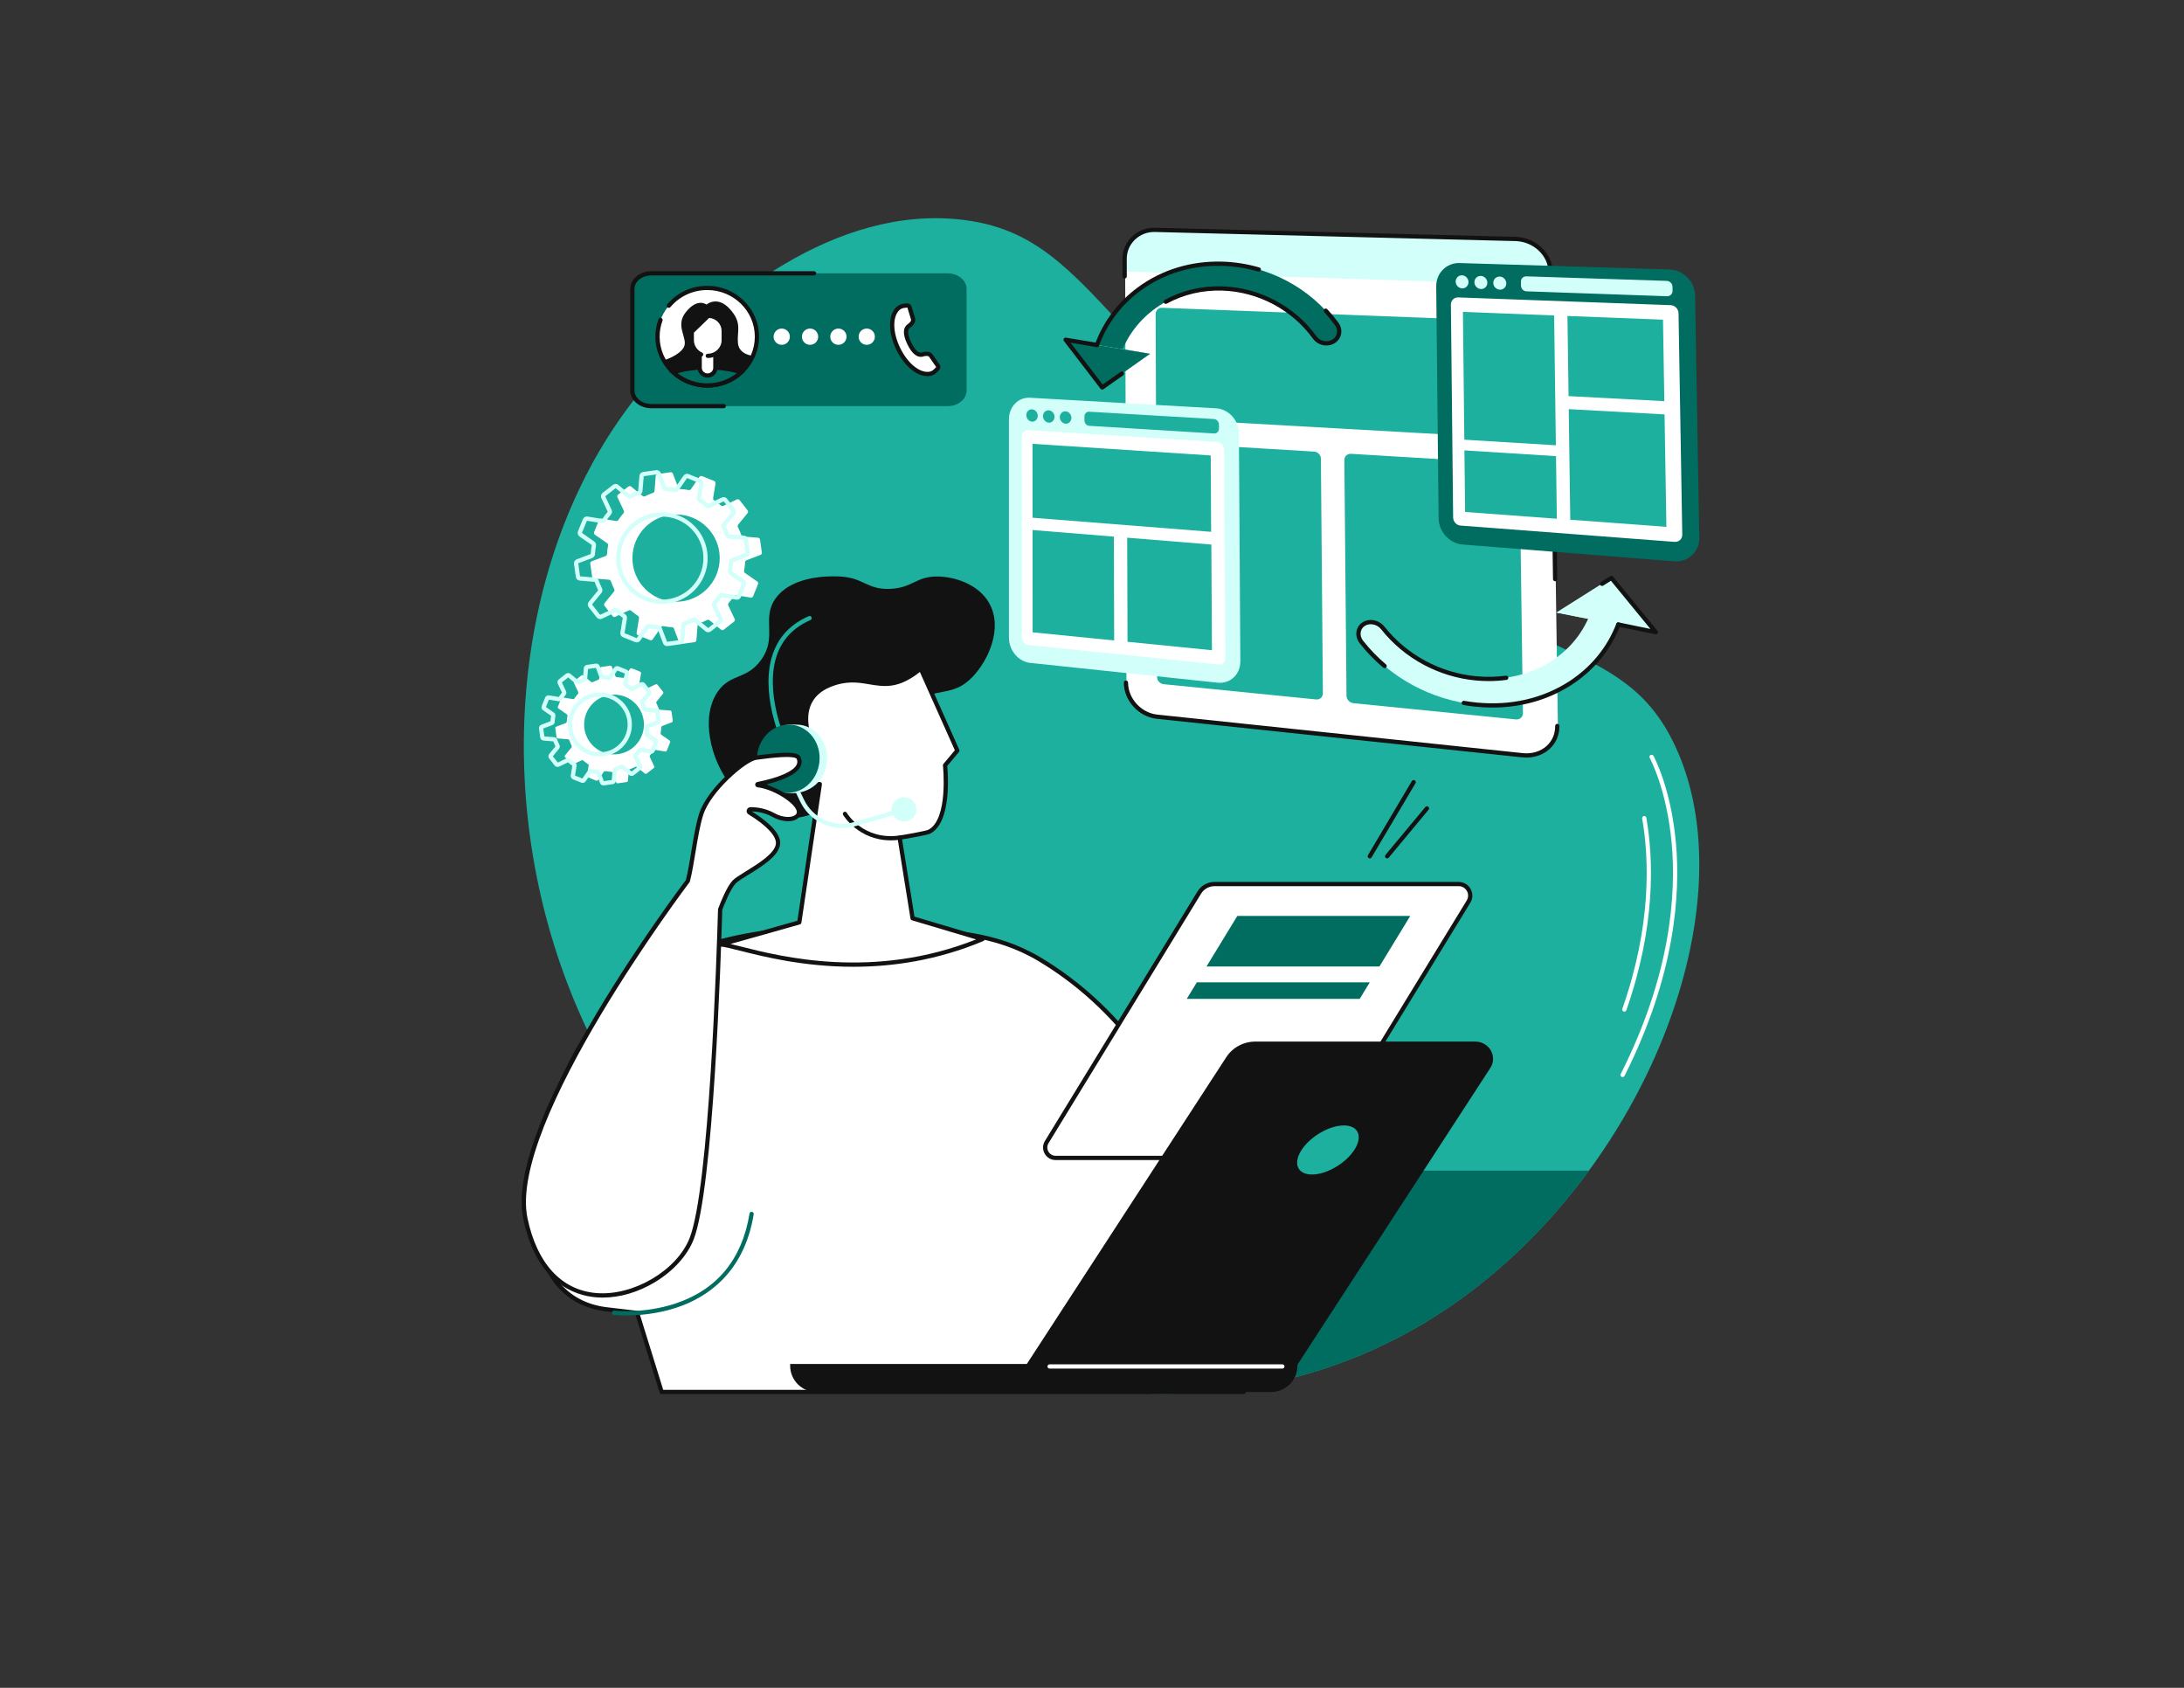 <?xml version="1.0" encoding="UTF-8" standalone="no"?>
<svg xmlns="http://www.w3.org/2000/svg" xmlns:xlink="http://www.w3.org/1999/xlink" width="528" zoomAndPan="magnify" viewBox="0 0 396 306" height="408" preserveAspectRatio="xMidYMid meet" version="1.0"><rect x="0" y="0" width="396" height="306" fill="#333333" stroke="none"/><defs><clipPath id="aa3530195f"><path d="M 94 39.48 L 309 39.48 L 309 253 L 94 253 Z M 94 39.48 " clip-rule="nonzero"/></clipPath></defs><g clip-path="url(#aa3530195f)"><path fill="#1eb09e" d="M 303.879 181.691 C 300.473 192.188 295.098 202.684 288.102 212.234 C 285.234 216.148 282.094 219.906 278.703 223.438 C 272.41 229.992 265.262 235.766 257.414 240.348 C 212.562 266.52 157.859 247.398 127.918 217.344 C 126.262 215.684 124.676 213.98 123.152 212.234 C 115.09 203.012 108.801 192.641 104.234 181.691 C 89.145 145.543 92.781 103.102 113.148 74.898 C 123.398 60.703 143.566 41.645 165.98 39.719 C 168.754 39.48 171.559 39.504 174.383 39.832 C 196.145 42.359 199.043 60.523 235.273 88.988 C 276.355 121.27 294.109 114.793 303.695 135.156 C 309.762 148.043 309.344 164.867 303.879 181.691 " fill-opacity="1" fill-rule="nonzero"/></g><path fill="#006d60" d="M 288.102 212.234 C 285.234 216.148 282.094 219.906 278.703 223.438 C 272.41 229.992 265.262 235.766 257.414 240.348 C 212.562 266.52 157.859 247.398 127.918 217.344 C 126.262 215.684 124.676 213.98 123.152 212.234 L 288.102 212.234 " fill-opacity="1" fill-rule="nonzero"/><path fill="#ffffff" d="M 282.473 131.527 C 282.52 134.828 279.688 137.203 276.164 136.836 L 209.898 129.852 C 206.781 129.523 204.258 126.758 204.25 123.68 L 204.008 46.883 C 204 43.879 206.469 41.504 209.547 41.582 L 274.875 43.227 C 278.348 43.316 281.215 45.996 281.262 49.215 L 282.473 131.527 " fill-opacity="1" fill-rule="nonzero"/><path fill="#d2fff9" d="M 281.262 49.215 L 281.297 51.727 L 204.016 49.23 L 204.008 46.883 C 204 43.875 206.566 41.508 209.641 41.582 L 274.98 43.23 C 278.453 43.316 281.215 45.992 281.262 49.215 " fill-opacity="1" fill-rule="nonzero"/><path fill="#1eb09e" d="M 273.84 58.203 L 210.711 55.801 C 210.059 55.777 209.535 56.273 209.539 56.91 L 209.609 74.66 C 209.609 75.297 210.141 75.848 210.793 75.883 L 274.129 79.449 C 274.859 79.492 275.445 78.973 275.434 78.297 L 275.176 59.477 C 275.168 58.801 274.57 58.23 273.84 58.203 " fill-opacity="1" fill-rule="nonzero"/><path fill="#1eb09e" d="M 238.25 81.871 L 210.812 80.215 C 210.16 80.176 209.633 80.664 209.637 81.309 L 209.801 122.75 C 209.801 123.398 210.336 123.977 210.992 124.043 L 238.621 126.805 C 239.309 126.875 239.867 126.391 239.863 125.723 L 239.504 83.137 C 239.496 82.477 238.934 81.91 238.25 81.871 " fill-opacity="1" fill-rule="nonzero"/><path fill="#1eb09e" d="M 274.191 84.035 L 245 82.277 C 244.309 82.234 243.75 82.734 243.758 83.398 L 244.145 126.145 C 244.148 126.816 244.719 127.418 245.418 127.488 L 274.82 130.426 C 275.559 130.5 276.148 130 276.137 129.312 L 275.531 85.344 C 275.523 84.664 274.922 84.078 274.191 84.035 " fill-opacity="1" fill-rule="nonzero"/><path fill="#121212" d="M 276.766 137.348 C 276.516 137.348 276.266 137.332 276.016 137.309 L 209.762 130.32 C 206.469 129.973 203.777 127.031 203.77 123.766 C 203.77 123.555 203.941 123.383 204.152 123.379 C 204.367 123.379 204.539 123.551 204.539 123.766 C 204.551 126.648 206.926 129.246 209.84 129.555 L 276.098 136.539 C 277.758 136.719 279.344 136.234 280.449 135.223 C 281.457 134.305 282 133.023 281.98 131.621 C 281.977 131.41 282.145 131.234 282.359 131.23 C 282.359 131.23 282.363 131.23 282.363 131.23 C 282.574 131.23 282.746 131.398 282.75 131.609 C 282.773 133.238 282.141 134.723 280.969 135.793 C 279.871 136.797 278.367 137.348 276.766 137.348 " fill-opacity="1" fill-rule="nonzero"/><path fill="#121212" d="M 281.973 105.375 C 281.762 105.375 281.59 105.211 281.59 105 L 280.77 49.316 C 280.727 46.305 278.027 43.793 274.762 43.707 L 209.441 42.059 C 208.043 42.016 206.73 42.527 205.758 43.48 C 204.812 44.402 204.293 45.641 204.301 46.973 L 204.309 50.105 C 204.309 50.32 204.137 50.492 203.926 50.492 C 203.922 50.492 203.922 50.492 203.922 50.492 C 203.711 50.492 203.539 50.32 203.539 50.109 L 203.527 46.977 C 203.523 45.434 204.121 44 205.215 42.93 C 206.34 41.828 207.848 41.242 209.461 41.289 L 274.781 42.938 C 278.457 43.031 281.488 45.887 281.539 49.305 L 282.359 104.988 C 282.359 105.199 282.191 105.375 281.977 105.375 C 281.977 105.375 281.977 105.375 281.973 105.375 " fill-opacity="1" fill-rule="nonzero"/><path fill="#d2fff9" d="M 220.5 74.027 L 186.754 72.109 C 184.645 71.988 182.941 73.73 182.941 76.004 L 182.941 115.609 C 182.941 117.91 184.66 119.957 186.785 120.18 L 220.781 123.77 C 223.066 124.012 224.914 122.262 224.898 119.863 L 224.637 78.547 C 224.621 76.18 222.766 74.156 220.5 74.027 " fill-opacity="1" fill-rule="nonzero"/><path fill="#ffffff" d="M 220.676 80.121 L 186.461 77.969 C 185.809 77.93 185.281 78.465 185.281 79.168 L 185.297 115.535 C 185.297 116.246 185.824 116.875 186.48 116.941 L 220.906 120.465 C 221.609 120.535 222.172 119.996 222.168 119.262 L 221.945 81.516 C 221.941 80.789 221.371 80.164 220.676 80.121 " fill-opacity="1" fill-rule="nonzero"/><path fill="#1eb09e" d="M 219.602 96.418 L 187.223 93.863 L 187.215 80.465 L 219.527 82.574 L 219.602 96.418 " fill-opacity="1" fill-rule="nonzero"/><path fill="#1eb09e" d="M 202.02 116.113 L 187.234 114.637 L 187.223 96.094 L 201.965 97.289 L 202.02 116.113 " fill-opacity="1" fill-rule="nonzero"/><path fill="#1eb09e" d="M 219.746 117.883 L 204.441 116.355 L 204.379 97.484 L 219.641 98.723 L 219.746 117.883 " fill-opacity="1" fill-rule="nonzero"/><path fill="#1eb09e" d="M 220.102 75.969 L 197.496 74.641 C 197.016 74.609 196.625 75.004 196.625 75.516 L 196.629 76.219 C 196.629 76.73 197.02 77.172 197.504 77.199 L 220.117 78.586 C 220.621 78.617 221.027 78.219 221.023 77.691 L 221.02 76.973 C 221.016 76.449 220.605 75.996 220.102 75.969 " fill-opacity="1" fill-rule="nonzero"/><path fill="#1eb09e" d="M 188.164 75.387 C 188.164 76.008 187.699 76.477 187.125 76.441 C 186.555 76.406 186.09 75.879 186.09 75.266 C 186.09 74.648 186.555 74.176 187.125 74.211 C 187.699 74.246 188.164 74.773 188.164 75.387 " fill-opacity="1" fill-rule="nonzero"/><path fill="#1eb09e" d="M 191.203 75.57 C 191.203 76.191 190.738 76.664 190.16 76.629 C 189.586 76.594 189.121 76.062 189.117 75.445 C 189.117 74.828 189.582 74.355 190.16 74.391 C 190.734 74.422 191.203 74.953 191.203 75.57 " fill-opacity="1" fill-rule="nonzero"/><path fill="#1eb09e" d="M 194.266 75.754 C 194.266 76.375 193.793 76.852 193.215 76.816 C 192.637 76.781 192.164 76.25 192.164 75.629 C 192.164 75.012 192.633 74.535 193.211 74.57 C 193.793 74.602 194.262 75.133 194.266 75.754 " fill-opacity="1" fill-rule="nonzero"/><path fill="#006d60" d="M 302.633 48.848 L 264.652 47.691 C 262.281 47.621 260.391 49.516 260.414 51.922 L 260.844 93.953 C 260.867 96.395 262.816 98.527 265.203 98.719 L 303.512 101.762 C 306.09 101.965 308.156 100.062 308.113 97.508 L 307.352 53.547 C 307.309 51.031 305.188 48.926 302.633 48.848 " fill-opacity="1" fill-rule="nonzero"/><path fill="#ffffff" d="M 302.898 55.324 L 264.383 53.918 C 263.652 53.895 263.066 54.477 263.074 55.219 L 263.48 93.82 C 263.488 94.574 264.094 95.23 264.828 95.285 L 303.613 98.238 C 304.406 98.301 305.039 97.711 305.027 96.93 L 304.348 56.777 C 304.336 56.004 303.688 55.352 302.898 55.324 " fill-opacity="1" fill-rule="nonzero"/><path fill="#1eb09e" d="M 282.109 80.73 L 265.508 79.715 L 265.254 56.547 L 281.793 57.191 L 282.109 80.73 " fill-opacity="1" fill-rule="nonzero"/><path fill="#1eb09e" d="M 282.285 94.047 L 265.652 92.82 L 265.527 81.652 L 282.133 82.699 L 282.285 94.047 " fill-opacity="1" fill-rule="nonzero"/><path fill="#1eb09e" d="M 301.773 72.727 L 284.41 71.816 L 284.207 57.285 L 301.531 57.957 L 301.773 72.727 " fill-opacity="1" fill-rule="nonzero"/><path fill="#1eb09e" d="M 302.148 95.512 L 284.719 94.227 L 284.441 74.176 L 301.812 75.129 L 302.148 95.512 " fill-opacity="1" fill-rule="nonzero"/><path fill="#d2fff9" d="M 302.207 50.922 L 276.746 50.098 C 276.203 50.082 275.77 50.508 275.777 51.051 L 275.785 51.797 C 275.793 52.34 276.234 52.797 276.777 52.816 L 302.254 53.707 C 302.82 53.727 303.273 53.289 303.266 52.73 L 303.254 51.969 C 303.242 51.41 302.773 50.941 302.207 50.922 " fill-opacity="1" fill-rule="nonzero"/><path fill="#d2fff9" d="M 266.266 51.137 C 266.273 51.789 265.758 52.305 265.113 52.281 C 264.473 52.258 263.945 51.711 263.938 51.059 C 263.934 50.406 264.445 49.891 265.09 49.91 C 265.73 49.934 266.258 50.48 266.266 51.137 " fill-opacity="1" fill-rule="nonzero"/><path fill="#d2fff9" d="M 269.684 51.25 C 269.691 51.91 269.172 52.422 268.523 52.398 C 267.879 52.379 267.348 51.828 267.34 51.172 C 267.332 50.516 267.852 50.004 268.496 50.023 C 269.145 50.043 269.676 50.594 269.684 51.25 " fill-opacity="1" fill-rule="nonzero"/><path fill="#d2fff9" d="M 273.121 51.367 C 273.129 52.027 272.609 52.543 271.957 52.52 C 271.305 52.496 270.77 51.945 270.762 51.289 C 270.758 50.629 271.277 50.113 271.93 50.137 C 272.578 50.156 273.113 50.707 273.121 51.367 " fill-opacity="1" fill-rule="nonzero"/><path fill="#d2fff9" d="M 267.723 127.754 C 259.477 126.953 251.887 122.801 246.855 116.402 C 246 115.316 246.172 113.867 247.238 113.164 C 248.309 112.457 249.875 112.766 250.734 113.852 C 254.832 119.027 260.992 122.367 267.664 122.988 C 277.789 123.926 286.594 118.359 288.93 109.43 C 289.262 108.16 290.691 107.484 292.133 107.914 C 293.574 108.348 294.473 109.73 294.141 111.004 C 292.754 116.293 289.359 120.887 284.609 123.926 C 279.742 127.035 273.898 128.352 267.723 127.754 " fill-opacity="1" fill-rule="nonzero"/><path fill="#d2fff9" d="M 300.238 114.621 L 292.172 104.781 L 282.219 111.062 Z M 300.238 114.621 " fill-opacity="1" fill-rule="nonzero"/><path fill="#d2fff9" d="M 300.238 114.621 L 292.172 104.781 L 282.219 111.062 Z M 300.238 114.621 " fill-opacity="1" fill-rule="nonzero"/><path fill="#121212" d="M 269.934 123.477 C 269.168 123.477 268.398 123.441 267.629 123.371 C 260.871 122.746 254.605 119.363 250.434 114.094 C 249.695 113.16 248.355 112.887 247.449 113.484 C 247.055 113.746 246.793 114.145 246.719 114.609 C 246.633 115.137 246.793 115.703 247.156 116.164 C 248.383 117.723 249.781 119.168 251.312 120.457 C 251.473 120.594 251.496 120.836 251.355 121 C 251.223 121.16 250.977 121.184 250.812 121.047 C 249.242 119.723 247.809 118.242 246.551 116.641 C 246.055 116.008 245.836 115.223 245.957 114.488 C 246.066 113.809 246.445 113.223 247.027 112.84 C 248.258 112.027 250.055 112.375 251.035 113.613 C 255.078 118.719 261.152 121.996 267.699 122.605 C 269.512 122.77 271.312 122.734 273.055 122.5 C 273.266 122.469 273.457 122.617 273.488 122.828 C 273.516 123.039 273.371 123.23 273.16 123.262 C 272.102 123.406 271.023 123.477 269.934 123.477 " fill-opacity="1" fill-rule="nonzero"/><path fill="#121212" d="M 270.605 128.277 C 269.645 128.277 268.668 128.23 267.688 128.137 C 266.902 128.062 266.113 127.953 265.344 127.816 C 265.133 127.781 264.992 127.582 265.031 127.371 C 265.066 127.164 265.27 127.023 265.477 127.059 C 266.23 127.191 267 127.297 267.762 127.371 C 273.863 127.961 279.621 126.656 284.402 123.602 C 288.418 121.031 291.414 117.395 293.07 113.078 C 293.145 112.883 293.367 112.781 293.566 112.859 C 293.766 112.934 293.863 113.156 293.789 113.355 C 292.074 117.824 288.973 121.594 284.816 124.25 C 280.66 126.906 275.793 128.277 270.605 128.277 " fill-opacity="1" fill-rule="nonzero"/><path fill="#121212" d="M 300.234 115.004 C 300.211 115.004 300.184 115.004 300.16 114.996 L 293.352 113.594 C 293.141 113.551 293.008 113.348 293.051 113.141 C 293.094 112.934 293.297 112.797 293.504 112.84 L 299.25 114.023 L 292.09 105.289 L 290.684 106.176 C 290.504 106.289 290.266 106.238 290.152 106.055 C 290.039 105.875 290.09 105.637 290.273 105.523 L 291.969 104.453 C 292.133 104.348 292.348 104.387 292.473 104.535 L 300.535 114.375 C 300.637 114.504 300.648 114.68 300.566 114.82 C 300.496 114.938 300.367 115.004 300.234 115.004 " fill-opacity="1" fill-rule="nonzero"/><path fill="#006d60" d="M 200.473 67.469 C 200.293 67.461 200.109 67.434 199.926 67.379 C 198.711 67.031 197.965 65.801 198.258 64.633 C 199.492 59.77 202.43 55.426 206.555 52.395 C 210.832 49.246 216.039 47.66 221.629 47.82 C 229.781 48.051 237.559 52.113 242.375 58.738 C 243.152 59.809 242.887 61.227 241.781 61.902 C 240.68 62.574 239.156 62.254 238.383 61.184 C 234.512 55.824 228.242 52.516 221.656 52.305 C 212.531 52.008 204.777 57.602 202.676 65.887 C 202.422 66.887 201.496 67.52 200.473 67.469 " fill-opacity="1" fill-rule="nonzero"/><path fill="#006d60" d="M 193.215 61.594 L 199.855 70.25 L 208.512 64.141 Z M 193.215 61.594 " fill-opacity="1" fill-rule="nonzero"/><path fill="#d2fff9" d="M 193.215 61.594 L 199.855 70.25 L 208.512 64.141 Z M 193.215 61.594 " fill-opacity="1" fill-rule="nonzero"/><path fill="#006d60" d="M 193.215 61.594 L 199.855 70.25 L 208.512 64.141 Z M 193.215 61.594 " fill-opacity="1" fill-rule="nonzero"/><path fill="#121212" d="M 240.512 62.637 C 239.578 62.637 238.645 62.203 238.07 61.41 C 234.277 56.16 228.137 52.898 221.645 52.688 C 218.055 52.57 214.57 53.387 211.562 55.047 C 211.379 55.148 211.145 55.082 211.039 54.895 C 210.938 54.707 211.004 54.473 211.191 54.371 C 214.32 52.645 217.938 51.797 221.668 51.918 C 228.398 52.137 234.762 55.516 238.695 60.957 C 239.355 61.867 240.648 62.145 241.582 61.57 C 242.016 61.309 242.305 60.898 242.402 60.418 C 242.504 59.918 242.383 59.402 242.066 58.965 C 241.461 58.137 240.801 57.336 240.105 56.586 C 239.957 56.43 239.969 56.188 240.125 56.043 C 240.277 55.898 240.523 55.906 240.668 56.062 C 241.387 56.836 242.066 57.66 242.688 58.512 C 243.133 59.129 243.301 59.855 243.16 60.566 C 243.02 61.262 242.602 61.852 241.984 62.23 C 241.535 62.504 241.023 62.637 240.512 62.637 " fill-opacity="1" fill-rule="nonzero"/><path fill="#121212" d="M 198.902 62.938 C 198.855 62.938 198.812 62.934 198.77 62.914 C 198.57 62.844 198.465 62.621 198.539 62.422 C 200.047 58.297 202.738 54.723 206.324 52.086 C 210.68 48.883 215.969 47.27 221.641 47.434 C 223.898 47.5 226.16 47.855 228.352 48.492 C 228.559 48.551 228.676 48.766 228.613 48.969 C 228.555 49.172 228.34 49.293 228.137 49.23 C 226.008 48.613 223.812 48.266 221.617 48.203 C 216.129 48.051 211 49.605 206.781 52.707 C 203.316 55.254 200.719 58.703 199.262 62.688 C 199.207 62.844 199.059 62.938 198.902 62.938 " fill-opacity="1" fill-rule="nonzero"/><path fill="#121212" d="M 199.855 70.633 C 199.738 70.633 199.625 70.582 199.551 70.484 L 192.91 61.828 C 192.812 61.703 192.805 61.531 192.883 61.395 C 192.965 61.258 193.121 61.188 193.277 61.215 L 198.902 62.148 C 199.113 62.184 199.254 62.383 199.219 62.594 C 199.184 62.805 198.984 62.941 198.777 62.91 L 194.113 62.133 L 199.934 69.719 L 203.207 67.41 C 203.383 67.289 203.621 67.332 203.746 67.504 C 203.867 67.676 203.824 67.918 203.652 68.043 L 200.078 70.562 C 200.008 70.609 199.93 70.633 199.855 70.633 " fill-opacity="1" fill-rule="nonzero"/><path fill="#ffffff" d="M 119.969 252.363 L 115.523 238.031 C 115.523 238.031 111.617 237.555 110.246 237.41 C 86.223 234.859 98.281 186.816 118.27 175.582 C 130.551 168.68 145.25 167.746 159.566 168.355 C 169.641 168.789 179.418 168.484 188.496 173.918 C 201.391 181.633 212.441 194.926 219.277 215.316 L 225.484 252.363 L 119.969 252.363 " fill-opacity="1" fill-rule="nonzero"/><path fill="#121212" d="M 120.254 251.977 L 225.027 251.977 L 218.902 215.41 C 212.535 196.438 202.238 182.59 188.297 174.246 C 180.32 169.473 171.863 169.18 162.914 168.867 C 161.797 168.828 160.676 168.789 159.551 168.742 C 147.297 168.219 131.551 168.562 118.457 175.918 C 105.137 183.402 94.582 208.461 97.918 224.672 C 98.98 229.82 101.988 236.145 110.285 237.027 C 111.645 237.172 115.531 237.645 115.57 237.648 C 115.719 237.668 115.848 237.773 115.891 237.918 Z M 225.484 252.746 L 119.969 252.746 C 119.801 252.746 119.652 252.637 119.602 252.477 L 115.23 238.383 C 114.348 238.277 111.359 237.914 110.207 237.793 C 103.27 237.059 98.762 232.574 97.164 224.824 C 95.605 217.242 97.082 206.855 101.121 197.047 C 105.297 186.902 111.48 178.957 118.082 175.246 C 131.344 167.793 147.227 167.445 159.586 167.973 C 160.707 168.02 161.828 168.059 162.941 168.098 C 171.992 168.414 180.547 168.711 188.695 173.586 C 202.805 182.031 213.215 196.027 219.645 215.195 C 219.652 215.215 219.656 215.234 219.66 215.254 L 225.863 252.301 C 225.883 252.41 225.852 252.523 225.781 252.613 C 225.707 252.699 225.598 252.746 225.484 252.746 " fill-opacity="1" fill-rule="nonzero"/><path fill="#121212" d="M 149.305 146.723 C 146.402 148.184 144.219 148.395 142.641 148.305 C 136.945 147.977 133.293 143.387 132.562 142.469 C 128.785 137.723 126.965 129.926 130.168 125.352 C 132.473 122.055 135.371 123.297 138.023 119.613 C 141.039 115.43 137.949 112.016 140.727 108.352 C 143.93 104.137 150.98 104.461 152.246 104.516 C 156.598 104.715 157.117 106.875 161.23 106.762 C 165.426 106.648 165.98 104.539 169.836 104.516 C 172.898 104.5 177.359 105.805 179.359 109.344 C 181.867 113.789 179.301 119.641 176.324 122.73 C 172.746 126.438 170.23 124.449 165.219 127.473 C 156.539 132.707 158.613 142.031 149.305 146.723 " fill-opacity="1" fill-rule="nonzero"/><path fill="#ffffff" d="M 165.469 166.477 L 163.121 151.859 C 163.637 151.801 167.965 151.047 168.461 150.801 C 172.469 148.805 171.355 138.746 171.355 138.746 L 173.582 136.082 L 166.938 121.211 C 159.879 127.094 157.363 121.316 150.375 124.211 C 143.391 127.105 147.18 134.883 147.18 134.883 C 147.18 134.883 141.473 132.367 142.691 137.891 C 143.613 142.059 146.652 142.32 148.652 142.148 L 144.93 167.219 C 144.93 167.219 132.945 170.625 130.629 171.238 C 133.645 171.098 154.496 180.164 178.148 170.254 L 165.469 166.477 " fill-opacity="1" fill-rule="nonzero"/><path fill="#121212" d="M 132.449 171.141 C 132.988 171.262 133.617 171.422 134.344 171.605 C 141.598 173.441 158.414 177.695 176.988 170.312 L 165.359 166.848 C 165.219 166.805 165.113 166.684 165.09 166.539 L 162.738 151.918 C 162.723 151.816 162.75 151.707 162.812 151.625 C 162.879 151.539 162.973 151.488 163.078 151.477 C 163.699 151.406 167.887 150.652 168.289 150.453 C 172.012 148.602 170.98 138.887 170.973 138.785 C 170.961 138.684 170.992 138.578 171.059 138.496 L 173.133 136.02 L 166.789 121.828 C 162.863 124.938 160.297 124.508 157.582 124.055 C 155.543 123.715 153.434 123.363 150.523 124.566 C 148.727 125.312 147.523 126.461 146.945 127.984 C 145.781 131.051 147.512 134.676 147.527 134.711 C 147.598 134.859 147.57 135.031 147.457 135.148 C 147.348 135.266 147.172 135.301 147.027 135.234 C 146.332 134.93 144.336 134.305 143.434 135.047 C 142.887 135.496 142.762 136.422 143.07 137.805 C 143.715 140.73 145.531 142.027 148.621 141.766 C 148.734 141.758 148.852 141.801 148.934 141.887 C 149.012 141.973 149.051 142.09 149.031 142.207 L 145.309 167.277 C 145.289 167.426 145.18 167.547 145.035 167.59 C 144.934 167.617 136.488 170.02 132.449 171.141 Z M 154.73 175.273 C 145.691 175.273 138.344 173.414 134.156 172.355 C 132.422 171.914 131.172 171.602 130.645 171.625 C 130.453 171.629 130.277 171.492 130.246 171.297 C 130.219 171.102 130.34 170.918 130.527 170.867 C 132.637 170.309 142.883 167.402 144.586 166.918 L 148.199 142.562 C 145 142.676 143.016 141.137 142.316 137.973 C 141.945 136.281 142.156 135.098 142.945 134.449 C 143.926 133.648 145.52 133.938 146.496 134.227 C 146.012 132.902 145.281 130.195 146.223 127.715 C 146.879 125.984 148.227 124.684 150.23 123.855 C 153.344 122.566 155.66 122.953 157.707 123.293 C 160.445 123.75 162.812 124.148 166.691 120.914 C 166.781 120.84 166.906 120.809 167.023 120.836 C 167.141 120.863 167.238 120.941 167.289 121.055 L 173.934 135.926 C 173.992 136.062 173.973 136.219 173.879 136.332 L 171.754 138.867 C 171.887 140.242 172.59 149.172 168.633 151.145 C 168.137 151.391 164.777 151.988 163.562 152.18 L 165.812 166.176 L 178.258 169.887 C 178.414 169.934 178.523 170.07 178.535 170.234 C 178.543 170.395 178.445 170.547 178.297 170.609 C 169.875 174.137 161.785 175.273 154.73 175.273 " fill-opacity="1" fill-rule="nonzero"/><path fill="#121212" d="M 161.531 152.352 C 155.648 152.352 152.898 147.797 152.871 147.746 C 152.762 147.562 152.824 147.328 153.008 147.219 C 153.191 147.113 153.426 147.172 153.535 147.355 C 153.656 147.562 156.578 152.359 163.066 151.477 C 163.281 151.445 163.473 151.594 163.504 151.805 C 163.531 152.016 163.383 152.211 163.172 152.238 C 162.602 152.316 162.055 152.352 161.531 152.352 " fill-opacity="1" fill-rule="nonzero"/><path fill="#d2fff9" d="M 152.703 150.121 C 149.52 150.121 146.535 148.32 145.09 145.32 L 143.438 141.887 C 143.344 141.695 143.426 141.465 143.617 141.371 C 143.809 141.281 144.039 141.359 144.133 141.551 L 145.785 144.988 C 147.422 148.391 151.242 150.094 154.867 149.043 L 162.969 146.691 C 163.172 146.633 163.387 146.75 163.445 146.957 C 163.504 147.16 163.387 147.375 163.184 147.434 L 155.082 149.781 C 154.293 150.012 153.492 150.121 152.703 150.121 " fill-opacity="1" fill-rule="nonzero"/><path fill="#1eb09e" d="M 142.301 135.262 C 142.156 135.262 142.016 135.18 141.949 135.043 C 141.77 134.652 137.523 125.402 140.258 118.191 C 141.379 115.238 143.531 113.055 146.648 111.707 C 146.844 111.621 147.07 111.711 147.156 111.906 C 147.238 112.102 147.148 112.328 146.957 112.414 C 144.035 113.676 142.023 115.715 140.98 118.465 C 138.355 125.375 142.605 134.621 142.648 134.715 C 142.738 134.906 142.656 135.137 142.465 135.227 C 142.41 135.254 142.355 135.262 142.301 135.262 " fill-opacity="1" fill-rule="nonzero"/><path fill="#d2fff9" d="M 166.145 147.027 C 166.301 145.816 165.426 144.711 164.195 144.555 C 162.961 144.398 161.84 145.254 161.688 146.461 C 161.535 147.672 162.41 148.777 163.641 148.934 C 164.871 149.09 165.992 148.238 166.145 147.027 " fill-opacity="1" fill-rule="nonzero"/><path fill="#d2fff9" d="M 149.914 138.266 C 150.344 134.875 148.172 131.805 145.059 131.41 C 144.719 131.367 143.457 131.336 143.121 131.359 C 140.422 131.539 139.031 133.82 138.652 136.84 C 138.238 140.098 139.48 143.141 142.391 143.719 C 142.512 143.742 143.375 143.812 143.5 143.812 C 146.91 143.824 149.484 141.656 149.914 138.266 " fill-opacity="1" fill-rule="nonzero"/><path fill="#006d60" d="M 148.57 138.156 C 148.934 134.754 146.699 131.73 143.582 131.395 C 140.465 131.062 137.641 133.551 137.281 136.949 C 136.918 140.352 139.148 143.375 142.266 143.711 C 145.387 144.043 148.207 141.555 148.57 138.156 " fill-opacity="1" fill-rule="nonzero"/><path fill="#ffffff" d="M 137.406 142.355 C 137.285 142.34 137.281 142.172 137.398 142.148 C 139.852 141.668 146.059 140.156 144.793 137.383 C 144.328 136.359 139.211 137.086 137.125 137.359 C 135.039 137.637 128.562 143.211 127.152 147.582 C 126.07 150.934 125.602 156.309 124.715 159.715 C 124.715 159.715 91.582 203.344 95.266 220.922 C 99.852 242.824 121.383 234.816 125.398 224.605 C 128.961 215.559 130.316 174.18 130.578 164.867 C 131.008 163.727 132.129 160.934 133.117 159.898 C 134.371 158.582 140.863 155.781 141.074 152.953 C 141.234 150.809 137.656 148.371 135.922 147.32 C 135.641 147.152 135.758 146.719 136.086 146.719 C 137.098 146.719 138.676 146.891 140.219 147.754 C 142.773 149.18 145.504 148.41 144.734 146.641 C 144.039 145.047 140.344 142.695 137.406 142.355 " fill-opacity="1" fill-rule="nonzero"/><path fill="#121212" d="M 142.609 137.238 C 142.363 137.238 142.082 137.246 141.762 137.262 C 140.262 137.332 138.562 137.559 137.438 137.711 L 137.176 137.742 C 135.223 138 128.883 143.473 127.52 147.699 C 126.922 149.551 126.508 152.059 126.109 154.484 C 125.785 156.445 125.48 158.297 125.086 159.812 L 125.066 159.887 L 125.02 159.945 C 124.691 160.383 92.035 203.637 95.641 220.844 C 97.363 229.07 101.793 233.895 108.113 234.426 C 114.816 234.996 122.73 230.336 125.039 224.465 C 128.598 215.422 129.957 173.223 130.191 164.855 L 130.195 164.789 L 130.219 164.73 C 130.77 163.273 131.84 160.68 132.84 159.633 C 133.262 159.191 134.133 158.652 135.238 157.969 C 137.484 156.582 140.559 154.684 140.688 152.926 C 140.789 151.566 138.934 149.594 135.723 147.648 C 135.445 147.484 135.316 147.16 135.406 146.852 C 135.492 146.543 135.766 146.336 136.086 146.336 C 137.176 146.336 138.809 146.523 140.406 147.418 C 142.004 148.309 143.645 148.266 144.25 147.715 C 144.508 147.484 144.551 147.18 144.379 146.793 C 143.742 145.336 140.156 143.062 137.363 142.738 C 137.121 142.711 136.938 142.512 136.93 142.27 C 136.918 142.027 137.086 141.816 137.324 141.77 C 141.164 141.02 143.82 139.855 144.434 138.664 C 144.617 138.305 144.621 137.938 144.441 137.543 C 144.441 137.539 144.273 137.238 142.609 137.238 Z M 109.281 235.246 C 108.867 235.246 108.457 235.23 108.047 235.195 C 104.176 234.867 97.316 232.59 94.887 221 C 93.34 213.613 97.844 201.008 108.277 183.527 C 115.719 171.062 123.676 160.453 124.359 159.543 C 124.734 158.078 125.035 156.27 125.348 154.359 C 125.754 151.906 126.172 149.371 126.785 147.465 C 128.254 142.918 134.926 137.266 137.074 136.98 L 137.336 136.945 C 141.922 136.336 144.668 136.184 145.145 137.223 C 145.422 137.836 145.414 138.441 145.121 139.016 C 144.281 140.641 141.203 141.668 138.797 142.238 C 141.594 143.012 144.453 145.035 145.086 146.484 C 145.387 147.176 145.27 147.832 144.77 148.285 C 143.816 149.148 141.777 149.066 140.031 148.09 C 138.684 147.336 137.301 147.133 136.312 147.105 C 138.391 148.391 141.625 150.754 141.457 152.98 C 141.297 155.133 138.164 157.07 135.645 158.625 C 134.629 159.25 133.75 159.793 133.395 160.164 C 132.453 161.152 131.32 163.996 130.961 164.941 C 130.719 173.484 129.355 215.605 125.758 224.746 C 124.621 227.633 122.086 230.43 118.797 232.426 C 115.77 234.262 112.434 235.246 109.281 235.246 " fill-opacity="1" fill-rule="nonzero"/><path fill="#006d60" d="M 113.582 238.484 C 112.23 238.484 111.379 238.391 111.293 238.383 C 111.082 238.355 110.93 238.164 110.953 237.953 C 110.977 237.742 111.168 237.594 111.379 237.617 C 111.434 237.625 116.785 238.211 122.457 236.328 C 130.016 233.816 134.539 228.332 135.902 220.023 C 135.934 219.812 136.133 219.672 136.344 219.703 C 136.555 219.738 136.695 219.938 136.66 220.148 C 134.898 230.887 128.082 235.277 122.676 237.066 C 119.102 238.25 115.719 238.484 113.582 238.484 " fill-opacity="1" fill-rule="nonzero"/><path fill="#ffffff" d="M 236.035 209.93 L 191.402 209.93 C 189.93 209.93 189.023 208.312 189.793 207.055 L 217.449 161.824 C 218.039 160.859 219.09 160.273 220.219 160.273 L 264.48 160.273 C 266.117 160.273 267.125 162.066 266.27 163.461 L 238.809 208.375 C 238.215 209.34 237.168 209.93 236.035 209.93 " fill-opacity="1" fill-rule="nonzero"/><path fill="#121212" d="M 220.219 160.656 C 219.23 160.656 218.293 161.18 217.777 162.023 L 190.121 207.254 C 189.832 207.723 189.824 208.293 190.094 208.773 C 190.363 209.254 190.852 209.543 191.402 209.543 L 236.035 209.543 C 237.027 209.543 237.961 209.02 238.48 208.176 L 265.941 163.262 C 266.27 162.727 266.281 162.078 265.973 161.531 C 265.668 160.984 265.109 160.656 264.48 160.656 Z M 236.035 210.312 L 191.402 210.312 C 190.57 210.312 189.828 209.879 189.418 209.152 C 189.012 208.422 189.027 207.562 189.465 206.852 L 217.121 161.625 C 217.773 160.551 218.965 159.887 220.219 159.887 L 264.48 159.887 C 265.391 159.887 266.203 160.359 266.645 161.156 C 267.09 161.949 267.074 162.887 266.598 163.664 L 239.137 208.574 C 238.48 209.648 237.293 210.312 236.035 210.312 " fill-opacity="1" fill-rule="nonzero"/><path fill="#006d60" d="M 246.539 181.09 L 215.184 181.09 L 217.012 178.09 L 248.367 178.09 L 246.539 181.09 " fill-opacity="1" fill-rule="nonzero"/><path fill="#006d60" d="M 250.117 175.219 L 218.762 175.219 L 224.355 166.051 L 255.711 166.051 L 250.117 175.219 " fill-opacity="1" fill-rule="nonzero"/><path fill="#121212" d="M 235.074 247.684 L 185.926 247.684 L 222.359 191.648 C 223.5 189.898 225.484 188.836 227.613 188.836 L 267.5 188.836 C 270.035 188.836 271.574 191.551 270.219 193.629 L 235.074 247.684 " fill-opacity="1" fill-rule="nonzero"/><path fill="#1eb09e" d="M 245.559 208.484 C 243.961 210.941 240.527 212.934 237.887 212.934 C 235.246 212.934 234.402 210.941 236 208.484 C 237.598 206.031 241.031 204.039 243.672 204.039 C 246.309 204.039 247.156 206.031 245.559 208.484 " fill-opacity="1" fill-rule="nonzero"/><path fill="#121212" d="M 230.488 252.363 L 148.031 252.363 C 145.402 252.363 143.27 250.23 143.27 247.598 L 143.27 247.281 L 235.25 247.281 L 235.25 247.598 C 235.25 250.23 233.117 252.363 230.488 252.363 " fill-opacity="1" fill-rule="nonzero"/><path fill="#ffffff" d="M 232.52 248.121 L 190.309 248.121 C 190.098 248.121 189.926 247.945 189.926 247.734 C 189.926 247.523 190.098 247.348 190.309 247.348 L 232.52 247.348 C 232.73 247.348 232.902 247.523 232.902 247.734 C 232.902 247.945 232.73 248.121 232.52 248.121 " fill-opacity="1" fill-rule="nonzero"/><path fill="#121212" d="M 248.367 155.625 C 248.301 155.625 248.234 155.609 248.172 155.574 C 247.988 155.465 247.926 155.227 248.035 155.047 L 255.992 141.605 C 256.102 141.422 256.34 141.359 256.52 141.469 C 256.703 141.578 256.766 141.812 256.656 141.996 L 248.699 155.438 C 248.625 155.559 248.5 155.625 248.367 155.625 " fill-opacity="1" fill-rule="nonzero"/><path fill="#121212" d="M 251.512 155.625 C 251.422 155.625 251.336 155.598 251.266 155.539 C 251.102 155.402 251.078 155.16 251.215 154.996 L 258.438 146.312 C 258.57 146.148 258.816 146.125 258.98 146.262 C 259.141 146.395 259.164 146.641 259.027 146.805 L 251.809 155.488 C 251.73 155.578 251.621 155.625 251.512 155.625 " fill-opacity="1" fill-rule="nonzero"/><path fill="#ffffff" d="M 111.336 136.77 C 108.344 136.77 105.914 134.344 105.914 131.352 C 105.914 128.355 108.344 125.93 111.336 125.93 C 114.328 125.93 116.758 128.355 116.758 131.352 C 116.758 134.344 114.328 136.77 111.336 136.77 Z M 121.762 129.055 C 121.746 128.926 121.641 128.832 121.516 128.82 L 119.668 128.672 C 119.562 128.66 119.473 128.59 119.434 128.488 C 119.316 128.145 119.176 127.812 119.016 127.492 C 118.965 127.395 118.977 127.281 119.047 127.199 L 120.215 125.762 C 120.297 125.664 120.297 125.523 120.219 125.422 L 119.219 124.145 C 119.141 124.043 119.004 124.012 118.887 124.066 L 117.215 124.859 C 117.117 124.906 117.004 124.891 116.918 124.82 C 116.648 124.586 116.359 124.371 116.059 124.172 C 115.969 124.113 115.922 124.008 115.938 123.898 L 116.234 122.07 C 116.254 121.945 116.188 121.82 116.066 121.773 L 114.566 121.168 C 114.445 121.121 114.309 121.16 114.238 121.266 L 113.188 122.789 C 113.125 122.875 113.016 122.918 112.91 122.898 C 112.559 122.832 112.203 122.789 111.84 122.77 C 111.73 122.766 111.637 122.695 111.598 122.594 L 110.941 120.863 C 110.898 120.742 110.773 120.672 110.648 120.688 L 109.043 120.918 C 108.918 120.934 108.82 121.039 108.809 121.164 L 108.66 123.012 C 108.648 123.121 108.578 123.211 108.477 123.246 C 108.133 123.367 107.801 123.508 107.48 123.668 C 107.387 123.715 107.27 123.703 107.188 123.637 L 105.754 122.469 C 105.656 122.387 105.516 122.383 105.414 122.465 L 104.137 123.461 C 104.035 123.543 104.004 123.68 104.059 123.797 L 104.852 125.469 C 104.898 125.566 104.883 125.684 104.812 125.762 C 104.578 126.039 104.359 126.324 104.164 126.625 C 104.102 126.715 104 126.766 103.891 126.746 L 102.062 126.449 C 101.938 126.43 101.812 126.5 101.766 126.617 L 101.16 128.121 C 101.113 128.242 101.152 128.375 101.258 128.449 L 102.777 129.5 C 102.867 129.562 102.91 129.668 102.891 129.777 C 102.824 130.129 102.781 130.484 102.762 130.848 C 102.754 130.957 102.688 131.051 102.586 131.09 L 100.855 131.746 C 100.738 131.793 100.664 131.914 100.684 132.039 L 100.91 133.645 C 100.926 133.773 101.031 133.871 101.156 133.879 L 103.004 134.031 C 103.109 134.039 103.203 134.113 103.238 134.215 C 103.355 134.559 103.496 134.891 103.656 135.211 C 103.707 135.305 103.695 135.422 103.629 135.504 L 102.457 136.938 C 102.375 137.035 102.375 137.18 102.453 137.277 L 103.453 138.555 C 103.531 138.656 103.668 138.688 103.785 138.633 L 105.457 137.84 C 105.555 137.793 105.672 137.809 105.754 137.883 C 106.027 138.113 106.312 138.332 106.613 138.531 C 106.703 138.59 106.754 138.695 106.734 138.801 L 106.438 140.629 C 106.418 140.758 106.488 140.879 106.605 140.93 L 108.109 141.535 C 108.227 141.582 108.363 141.539 108.434 141.438 L 109.488 139.914 C 109.547 139.824 109.656 139.781 109.762 139.801 C 110.113 139.867 110.469 139.91 110.832 139.93 C 110.941 139.938 111.035 140.004 111.074 140.105 L 111.73 141.836 C 111.773 141.957 111.898 142.027 112.023 142.012 L 113.629 141.785 C 113.754 141.766 113.852 141.664 113.863 141.535 L 114.012 139.688 C 114.023 139.582 114.094 139.492 114.195 139.453 C 114.539 139.336 114.871 139.195 115.191 139.031 C 115.285 138.984 115.402 138.996 115.484 139.062 L 116.918 140.234 C 117.016 140.316 117.156 140.316 117.258 140.238 L 118.535 139.238 C 118.637 139.16 118.668 139.02 118.613 138.906 L 117.82 137.23 C 117.773 137.133 117.793 137.02 117.859 136.938 C 118.094 136.664 118.312 136.375 118.512 136.074 C 118.57 135.984 118.676 135.938 118.781 135.953 L 120.609 136.25 C 120.734 136.273 120.859 136.203 120.906 136.082 L 121.512 134.578 C 121.559 134.461 121.52 134.324 121.414 134.25 L 119.895 133.199 C 119.805 133.137 119.762 133.031 119.781 132.926 C 119.848 132.574 119.891 132.215 119.91 131.852 C 119.918 131.746 119.984 131.648 120.086 131.613 L 121.816 130.953 C 121.934 130.91 122.008 130.785 121.988 130.66 L 121.762 129.055 " fill-opacity="1" fill-rule="nonzero"/><path fill="#ffffff" d="M 122.586 109.098 C 118.215 109.098 114.668 105.555 114.668 101.184 C 114.668 96.812 118.215 93.27 122.586 93.27 C 126.957 93.27 130.5 96.812 130.5 101.184 C 130.5 105.555 126.957 109.098 122.586 109.098 Z M 137.809 97.832 C 137.781 97.648 137.629 97.504 137.445 97.488 L 134.75 97.27 C 134.594 97.258 134.461 97.152 134.41 97.004 C 134.234 96.504 134.027 96.016 133.793 95.551 C 133.723 95.41 133.742 95.242 133.84 95.121 L 135.547 93.027 C 135.664 92.883 135.668 92.676 135.555 92.527 L 134.094 90.664 C 133.98 90.516 133.777 90.469 133.609 90.551 L 131.164 91.707 C 131.023 91.773 130.855 91.75 130.738 91.648 C 130.336 91.309 129.918 90.992 129.477 90.699 C 129.348 90.613 129.277 90.461 129.301 90.305 L 129.738 87.637 C 129.766 87.449 129.664 87.27 129.492 87.199 L 127.297 86.316 C 127.125 86.246 126.926 86.305 126.82 86.457 L 125.285 88.68 C 125.195 88.809 125.039 88.871 124.883 88.844 C 124.371 88.75 123.848 88.688 123.32 88.656 C 123.16 88.648 123.023 88.551 122.969 88.402 L 122.008 85.871 C 121.941 85.695 121.766 85.594 121.578 85.617 L 119.238 85.949 C 119.051 85.977 118.91 86.129 118.895 86.312 L 118.676 89.008 C 118.664 89.168 118.559 89.301 118.41 89.352 C 117.91 89.527 117.422 89.734 116.957 89.969 C 116.816 90.035 116.648 90.02 116.527 89.922 L 114.438 88.211 C 114.293 88.094 114.086 88.094 113.938 88.207 L 112.074 89.668 C 111.926 89.781 111.879 89.984 111.957 90.152 L 113.117 92.598 C 113.184 92.742 113.16 92.906 113.059 93.027 C 112.715 93.426 112.398 93.848 112.109 94.285 C 112.023 94.418 111.871 94.488 111.715 94.461 L 109.047 94.027 C 108.863 94 108.68 94.102 108.613 94.273 L 107.727 96.469 C 107.656 96.645 107.715 96.84 107.871 96.945 L 110.09 98.484 C 110.219 98.574 110.281 98.73 110.254 98.883 C 110.156 99.398 110.094 99.922 110.066 100.453 C 110.055 100.609 109.957 100.746 109.812 100.801 L 107.281 101.762 C 107.109 101.828 107.004 102.008 107.027 102.191 L 107.359 104.535 C 107.387 104.723 107.539 104.863 107.723 104.879 L 110.418 105.098 C 110.574 105.109 110.707 105.215 110.758 105.363 C 110.934 105.863 111.141 106.352 111.375 106.816 C 111.445 106.957 111.43 107.125 111.328 107.246 L 109.621 109.34 C 109.504 109.484 109.5 109.691 109.613 109.84 L 111.074 111.703 C 111.188 111.852 111.391 111.898 111.559 111.816 L 114.004 110.66 C 114.145 110.594 114.312 110.617 114.434 110.719 C 114.832 111.062 115.25 111.379 115.691 111.668 C 115.82 111.754 115.891 111.906 115.867 112.062 L 115.43 114.734 C 115.402 114.918 115.504 115.098 115.676 115.168 L 117.871 116.051 C 118.043 116.121 118.242 116.062 118.348 115.91 L 119.883 113.688 C 119.973 113.559 120.129 113.496 120.285 113.523 C 120.797 113.617 121.32 113.684 121.852 113.711 C 122.008 113.719 122.145 113.816 122.199 113.965 L 123.16 116.496 C 123.227 116.672 123.402 116.773 123.59 116.75 L 125.93 116.418 C 126.117 116.391 126.258 116.238 126.273 116.055 L 126.492 113.359 C 126.504 113.199 126.609 113.066 126.762 113.016 C 127.262 112.84 127.746 112.633 128.211 112.402 C 128.352 112.332 128.52 112.348 128.641 112.445 L 130.734 114.156 C 130.879 114.273 131.086 114.273 131.23 114.16 L 133.094 112.699 C 133.242 112.586 133.289 112.383 133.211 112.215 L 132.051 109.77 C 131.984 109.625 132.008 109.461 132.113 109.34 C 132.453 108.941 132.77 108.52 133.059 108.082 C 133.145 107.949 133.297 107.879 133.453 107.906 L 136.121 108.34 C 136.305 108.367 136.488 108.266 136.559 108.094 L 137.441 105.898 C 137.512 105.723 137.453 105.527 137.297 105.422 L 135.078 103.883 C 134.949 103.793 134.887 103.637 134.914 103.484 C 135.012 102.969 135.074 102.445 135.102 101.918 C 135.113 101.758 135.211 101.621 135.359 101.566 L 137.887 100.605 C 138.059 100.539 138.164 100.363 138.141 100.176 L 137.809 97.832 " fill-opacity="1" fill-rule="nonzero"/><path fill="#d2fff9" d="M 108.766 126.316 C 105.992 126.316 103.73 128.574 103.73 131.352 C 103.73 134.129 105.992 136.387 108.766 136.387 C 111.543 136.387 113.801 134.129 113.801 131.352 C 113.801 128.574 111.543 126.316 108.766 126.316 Z M 108.766 137.156 C 105.566 137.156 102.961 134.551 102.961 131.352 C 102.961 128.148 105.566 125.543 108.766 125.543 C 111.969 125.543 114.574 128.148 114.574 131.352 C 114.574 134.551 111.969 137.156 108.766 137.156 Z M 105.707 122.98 Z M 118.914 129.203 L 118.918 129.203 Z M 107.141 139.414 C 107.18 139.414 107.223 139.414 107.262 139.422 C 107.594 139.484 107.941 139.527 108.285 139.547 C 108.547 139.559 108.773 139.727 108.863 139.969 L 109.488 141.617 L 110.918 141.414 L 111.059 139.656 C 111.082 139.398 111.254 139.176 111.5 139.09 C 111.828 138.977 112.145 138.84 112.449 138.688 C 112.68 138.574 112.961 138.602 113.16 138.766 L 114.523 139.879 L 115.656 138.988 L 114.902 137.395 C 114.793 137.16 114.832 136.883 115 136.688 C 115.223 136.426 115.43 136.148 115.617 135.863 C 115.762 135.645 116.02 135.531 116.273 135.574 L 118.012 135.855 L 118.551 134.516 L 117.105 133.516 C 116.895 133.367 116.785 133.109 116.832 132.855 C 116.895 132.523 116.938 132.18 116.957 131.828 C 116.973 131.57 117.137 131.344 117.379 131.25 L 119.027 130.625 L 118.824 129.195 L 117.07 129.055 C 116.812 129.031 116.59 128.859 116.504 128.613 C 116.387 128.285 116.254 127.965 116.102 127.664 C 115.984 127.434 116.016 127.156 116.176 126.953 L 117.289 125.59 L 116.402 124.453 L 114.809 125.207 C 114.574 125.32 114.297 125.281 114.102 125.113 C 113.84 124.891 113.562 124.68 113.277 124.492 C 113.059 124.348 112.945 124.094 112.988 123.84 L 113.27 122.098 L 111.934 121.559 L 110.934 123.008 C 110.785 123.219 110.527 123.324 110.273 123.277 C 109.938 123.215 109.594 123.176 109.25 123.152 C 108.988 123.141 108.762 122.977 108.668 122.734 L 108.043 121.082 L 106.617 121.285 L 106.473 123.043 C 106.453 123.301 106.281 123.523 106.035 123.609 C 105.707 123.727 105.387 123.859 105.086 124.012 C 104.855 124.129 104.574 124.098 104.375 123.934 L 103.012 122.82 L 101.875 123.711 L 102.629 125.305 C 102.742 125.539 102.703 125.816 102.535 126.016 C 102.312 126.273 102.102 126.551 101.914 126.84 C 101.773 127.055 101.516 127.168 101.262 127.129 L 99.52 126.844 L 98.98 128.184 L 100.43 129.184 C 100.641 129.332 100.746 129.59 100.699 129.848 C 100.637 130.18 100.598 130.523 100.578 130.871 C 100.562 131.129 100.398 131.359 100.156 131.449 L 98.508 132.074 L 98.707 133.504 L 100.465 133.648 C 100.723 133.668 100.945 133.84 101.031 134.086 C 101.145 134.414 101.281 134.734 101.434 135.035 C 101.551 135.27 101.52 135.547 101.355 135.746 L 100.242 137.113 L 101.133 138.246 L 102.723 137.492 C 102.957 137.383 103.234 137.418 103.434 137.59 C 103.695 137.812 103.973 138.02 104.258 138.207 C 104.473 138.352 104.586 138.605 104.547 138.863 L 104.262 140.605 L 105.598 141.145 L 106.602 139.695 C 106.723 139.516 106.926 139.414 107.141 139.414 Z M 109.414 142.398 C 109.145 142.398 108.898 142.234 108.801 141.973 L 108.172 140.312 C 107.84 140.289 107.512 140.25 107.191 140.191 L 106.184 141.656 C 106.008 141.91 105.684 142.008 105.395 141.891 L 103.891 141.285 C 103.605 141.168 103.438 140.875 103.488 140.57 L 103.773 138.812 C 103.504 138.629 103.238 138.43 102.988 138.219 L 101.379 138.98 C 101.102 139.113 100.77 139.035 100.578 138.793 L 99.582 137.516 C 99.391 137.27 99.395 136.934 99.59 136.691 L 100.711 135.316 C 100.57 135.023 100.441 134.719 100.328 134.41 L 98.559 134.266 C 98.246 134.238 98 134.008 97.957 133.699 L 97.73 132.094 C 97.688 131.785 97.859 131.496 98.152 131.387 L 99.812 130.754 C 99.832 130.426 99.871 130.098 99.93 129.777 L 98.469 128.766 C 98.215 128.59 98.117 128.266 98.234 127.977 L 98.84 126.473 C 98.957 126.184 99.25 126.02 99.555 126.07 L 101.312 126.355 C 101.492 126.082 101.691 125.82 101.902 125.566 L 101.141 123.961 C 101.008 123.68 101.086 123.352 101.332 123.16 L 102.605 122.16 C 102.852 121.969 103.188 121.973 103.43 122.168 L 104.805 123.293 C 105.094 123.148 105.398 123.02 105.711 122.906 L 105.855 121.133 C 105.883 120.824 106.113 120.578 106.422 120.535 L 108.023 120.309 C 108.332 120.266 108.621 120.438 108.734 120.727 L 109.363 122.391 C 109.691 122.41 110.02 122.449 110.34 122.508 L 111.352 121.047 C 111.527 120.789 111.852 120.695 112.141 120.809 L 113.641 121.414 C 113.93 121.531 114.094 121.828 114.047 122.133 L 113.762 123.891 C 114.031 124.07 114.297 124.27 114.547 124.48 L 116.152 123.719 C 116.434 123.586 116.762 123.664 116.953 123.906 L 117.953 125.184 C 118.145 125.43 118.141 125.766 117.945 126.008 L 116.82 127.383 C 116.965 127.676 117.094 127.98 117.207 128.293 L 118.977 128.438 C 119.285 128.461 119.531 128.695 119.574 129 L 119.801 130.605 C 119.844 130.914 119.672 131.203 119.383 131.316 L 117.723 131.945 C 117.699 132.277 117.66 132.605 117.605 132.926 L 119.062 133.934 C 119.316 134.113 119.414 134.434 119.301 134.723 L 118.695 136.227 C 118.578 136.516 118.281 136.684 117.977 136.629 L 116.223 136.344 C 116.039 136.617 115.844 136.879 115.633 137.133 L 116.391 138.742 C 116.523 139.02 116.445 139.352 116.203 139.543 L 114.926 140.543 C 114.684 140.73 114.344 140.73 114.105 140.531 L 112.73 139.41 C 112.438 139.551 112.133 139.684 111.82 139.793 L 111.676 141.566 C 111.652 141.875 111.418 142.121 111.113 142.164 L 109.508 142.391 C 109.477 142.398 109.445 142.398 109.414 142.398 " fill-opacity="1" fill-rule="nonzero"/><path fill="#d2fff9" d="M 120.016 93.652 C 115.863 93.652 112.484 97.031 112.484 101.184 C 112.484 105.336 115.863 108.715 120.016 108.715 C 124.168 108.715 127.543 105.336 127.543 101.184 C 127.543 97.031 124.168 93.652 120.016 93.652 Z M 120.016 109.484 C 115.438 109.484 111.715 105.762 111.715 101.184 C 111.715 96.605 115.438 92.883 120.016 92.883 C 124.59 92.883 128.312 96.605 128.312 101.184 C 128.312 105.762 124.59 109.484 120.016 109.484 Z M 117.641 113.133 C 117.688 113.133 117.738 113.137 117.785 113.145 C 118.277 113.238 118.789 113.297 119.301 113.328 C 119.613 113.344 119.883 113.543 119.992 113.828 L 120.949 116.359 L 123.309 116.035 L 123.539 113.328 C 123.566 113.02 123.77 112.754 124.062 112.652 C 124.547 112.48 125.02 112.281 125.469 112.059 C 125.746 111.918 126.078 111.953 126.316 112.148 L 128.406 113.855 L 130.289 112.398 L 129.133 109.934 C 129.004 109.656 129.047 109.324 129.25 109.09 C 129.578 108.703 129.887 108.293 130.168 107.867 C 130.336 107.609 130.645 107.477 130.945 107.523 L 133.617 107.957 L 134.516 105.754 L 132.289 104.199 C 132.039 104.027 131.91 103.715 131.969 103.414 C 132.059 102.918 132.121 102.41 132.148 101.895 C 132.168 101.582 132.363 101.312 132.652 101.207 L 135.18 100.246 L 134.855 97.887 C 134.855 97.879 134.852 97.875 134.844 97.875 L 132.152 97.656 C 131.844 97.629 131.578 97.422 131.477 97.133 C 131.305 96.648 131.105 96.172 130.879 95.723 C 130.742 95.445 130.777 95.113 130.973 94.879 L 132.68 92.785 L 131.223 90.902 L 128.762 92.055 C 128.484 92.188 128.152 92.141 127.918 91.941 C 127.531 91.609 127.121 91.301 126.695 91.023 C 126.438 90.852 126.305 90.547 126.352 90.246 L 126.789 87.574 L 124.586 86.672 L 123.031 88.898 C 122.859 89.152 122.547 89.281 122.246 89.223 C 121.75 89.129 121.238 89.07 120.727 89.039 C 120.418 89.023 120.148 88.828 120.039 88.539 L 119.078 86.008 L 116.723 86.332 L 116.488 89.039 C 116.465 89.348 116.258 89.613 115.965 89.715 C 115.48 89.887 115.008 90.086 114.559 90.312 C 114.285 90.449 113.953 90.414 113.715 90.219 L 111.625 88.512 L 109.742 89.969 L 110.895 92.434 C 111.027 92.711 110.98 93.043 110.781 93.277 C 110.449 93.664 110.141 94.074 109.863 94.5 C 109.691 94.758 109.387 94.891 109.082 94.844 L 106.414 94.41 L 105.516 96.613 L 107.738 98.168 C 107.992 98.34 108.117 98.652 108.062 98.953 C 107.973 99.449 107.91 99.957 107.879 100.473 C 107.863 100.785 107.664 101.055 107.379 101.164 L 104.852 102.121 L 105.172 104.48 L 107.879 104.711 C 108.188 104.738 108.449 104.945 108.555 105.234 C 108.723 105.723 108.922 106.195 109.148 106.645 C 109.289 106.922 109.25 107.254 109.059 107.492 L 107.348 109.582 L 108.809 111.465 L 111.27 110.312 C 111.547 110.18 111.879 110.227 112.113 110.426 C 112.5 110.758 112.91 111.066 113.332 111.344 C 113.59 111.516 113.727 111.82 113.676 112.125 L 113.242 114.793 L 115.445 115.695 L 116.996 113.469 C 117.145 113.254 117.387 113.133 117.641 113.133 Z M 120.961 117.137 C 120.637 117.137 120.348 116.941 120.23 116.633 L 119.273 114.102 C 118.711 114.066 118.168 114 117.645 113.902 L 116.098 116.129 C 115.887 116.43 115.5 116.547 115.156 116.41 L 112.961 115.523 C 112.621 115.387 112.422 115.035 112.48 114.672 L 112.918 112 C 112.461 111.691 112.023 111.363 111.613 111.012 L 109.156 112.168 C 108.82 112.324 108.43 112.23 108.199 111.941 L 106.742 110.078 C 106.516 109.785 106.52 109.383 106.754 109.098 L 108.461 107.004 C 108.219 106.512 108.008 106.008 107.828 105.492 L 105.121 105.262 C 104.754 105.23 104.461 104.957 104.41 104.59 L 104.078 102.246 C 104.027 101.879 104.23 101.531 104.578 101.402 L 107.105 100.441 C 107.141 99.883 107.207 99.34 107.305 98.812 L 105.082 97.266 C 104.777 97.055 104.66 96.668 104.801 96.328 L 105.684 94.129 C 105.824 93.785 106.172 93.59 106.539 93.648 L 109.207 94.082 C 109.516 93.625 109.844 93.188 110.195 92.777 L 109.043 90.316 C 108.883 89.984 108.977 89.59 109.266 89.363 L 111.129 87.906 C 111.422 87.676 111.824 87.68 112.109 87.914 L 114.199 89.621 C 114.691 89.383 115.195 89.172 115.711 88.988 L 115.941 86.281 C 115.973 85.914 116.246 85.621 116.613 85.57 L 118.957 85.238 C 119.32 85.188 119.668 85.391 119.801 85.734 L 120.758 88.266 C 121.316 88.301 121.859 88.367 122.387 88.465 L 123.934 86.238 C 124.145 85.938 124.531 85.82 124.871 85.957 L 127.066 86.844 C 127.41 86.98 127.605 87.332 127.547 87.695 L 127.113 90.367 C 127.57 90.676 128.008 91.004 128.418 91.355 L 130.875 90.199 C 131.211 90.043 131.602 90.137 131.828 90.426 L 133.289 92.293 C 133.516 92.582 133.512 92.984 133.277 93.27 L 131.57 95.363 C 131.809 95.855 132.023 96.359 132.203 96.875 L 134.906 97.105 C 135.273 97.137 135.566 97.414 135.621 97.777 L 135.953 100.125 C 136.004 100.488 135.797 100.836 135.453 100.965 L 132.926 101.926 C 132.887 102.484 132.82 103.027 132.723 103.555 L 134.949 105.102 C 135.254 105.312 135.367 105.699 135.23 106.043 L 134.344 108.238 C 134.207 108.582 133.855 108.777 133.492 108.719 L 130.82 108.285 C 130.516 108.742 130.188 109.18 129.836 109.59 L 130.988 112.051 C 131.145 112.383 131.055 112.777 130.762 113.004 L 128.898 114.465 C 128.609 114.691 128.207 114.688 127.918 114.453 L 125.828 112.746 C 125.336 112.984 124.836 113.199 124.316 113.379 L 124.086 116.086 C 124.059 116.453 123.781 116.746 123.414 116.801 L 121.074 117.129 C 121.035 117.137 120.996 117.137 120.961 117.137 " fill-opacity="1" fill-rule="nonzero"/><path fill="#006d60" d="M 171.812 49.551 L 118.109 49.551 C 116.203 49.551 114.66 50.82 114.66 52.391 L 114.66 70.797 C 114.66 72.363 116.203 73.637 118.109 73.637 L 171.812 73.637 C 173.719 73.637 175.262 72.363 175.262 70.797 L 175.262 52.391 C 175.262 50.82 173.719 49.551 171.812 49.551 " fill-opacity="1" fill-rule="nonzero"/><path fill="#ffffff" d="M 119.219 61.039 C 119.219 56.156 123.254 52.195 128.234 52.195 C 133.211 52.195 137.25 56.156 137.25 61.039 C 137.25 65.926 133.211 69.887 128.234 69.887 C 123.254 69.887 119.219 65.926 119.219 61.039 " fill-opacity="1" fill-rule="nonzero"/><path fill="#121212" d="M 128.234 70.27 C 123.051 70.27 118.832 66.129 118.832 61.039 C 118.832 59.953 119.023 58.887 119.402 57.871 C 119.477 57.672 119.699 57.57 119.898 57.645 C 120.098 57.719 120.199 57.941 120.125 58.141 C 119.777 59.07 119.605 60.043 119.605 61.039 C 119.605 65.707 123.477 69.5 128.234 69.5 C 132.992 69.5 136.863 65.707 136.863 61.039 C 136.863 56.375 132.992 52.582 128.234 52.582 C 125.641 52.582 123.211 53.707 121.562 55.672 C 121.426 55.836 121.184 55.859 121.02 55.719 C 120.859 55.586 120.836 55.34 120.973 55.18 C 122.77 53.039 125.414 51.812 128.234 51.812 C 133.418 51.812 137.633 55.953 137.633 61.039 C 137.633 66.129 133.418 70.27 128.234 70.27 " fill-opacity="1" fill-rule="nonzero"/><path fill="#006d60" d="M 122.051 67.473 C 123.664 68.969 125.84 69.887 128.234 69.887 C 130.629 69.887 132.805 68.969 134.418 67.473 C 132.551 66.906 130.453 66.586 128.234 66.586 C 126.016 66.586 123.918 66.906 122.051 67.473 " fill-opacity="1" fill-rule="nonzero"/><path fill="#ffffff" d="M 128.289 68.082 C 127.5 68.082 126.863 67.457 126.863 66.684 L 126.863 59.566 L 129.711 59.566 L 129.711 66.684 C 129.711 67.457 129.074 68.082 128.289 68.082 " fill-opacity="1" fill-rule="nonzero"/><path fill="#121212" d="M 133.797 62.164 C 133.617 59.953 134.613 58.574 132.383 56.074 C 130.078 53.488 128.098 55.223 128.098 55.223 C 128.098 55.223 126.445 53.879 124.281 56.688 C 122.367 59.168 124.816 61.391 123.996 62.938 C 123.172 64.48 120.383 65.32 120.383 65.32 C 120.383 65.32 121.277 67.078 122.383 67.848 L 134.156 67.848 C 134.156 67.848 136.586 65.254 136.586 64.516 C 136.586 64.516 133.977 64.375 133.797 62.164 " fill-opacity="1" fill-rule="nonzero"/><path fill="#006d60" d="M 122.051 67.473 C 123.664 68.969 125.84 69.887 128.234 69.887 C 130.629 69.887 132.805 68.969 134.418 67.473 C 132.551 66.906 130.453 66.586 128.234 66.586 C 126.016 66.586 123.918 66.906 122.051 67.473 " fill-opacity="1" fill-rule="nonzero"/><path fill="#121212" d="M 122.848 67.648 C 124.375 68.848 126.262 69.5 128.234 69.5 C 130.207 69.5 132.094 68.848 133.621 67.648 C 131.918 67.199 130.109 66.969 128.234 66.969 C 126.359 66.969 124.551 67.199 122.848 67.648 Z M 128.234 70.27 C 125.828 70.27 123.539 69.379 121.789 67.758 L 121.297 67.301 L 121.938 67.105 C 123.91 66.504 126.027 66.199 128.234 66.199 C 130.438 66.199 132.559 66.504 134.531 67.105 L 135.172 67.301 L 134.68 67.758 C 132.93 69.379 130.641 70.27 128.234 70.27 " fill-opacity="1" fill-rule="nonzero"/><path fill="#ffffff" d="M 128.426 57.25 L 128.328 57.25 L 125.43 60.105 L 125.43 61.672 C 125.43 62.719 126.008 63.629 126.863 64.125 L 126.863 66.684 C 126.863 67.457 127.5 68.082 128.289 68.082 C 129.074 68.082 129.711 67.457 129.711 66.684 L 129.711 64.172 C 130.613 63.691 131.227 62.754 131.227 61.672 L 131.227 60 C 131.227 58.48 129.973 57.25 128.426 57.25 " fill-opacity="1" fill-rule="nonzero"/><path fill="#121212" d="M 128.289 68.465 C 127.289 68.465 126.48 67.668 126.48 66.684 L 126.48 64.203 C 126.48 63.988 126.652 63.816 126.863 63.816 C 127.078 63.816 127.25 63.988 127.25 64.203 L 127.25 66.684 C 127.25 67.242 127.715 67.695 128.289 67.695 C 128.859 67.695 129.324 67.242 129.324 66.684 L 129.324 64.246 C 129.324 64.031 129.496 63.859 129.711 63.859 C 129.922 63.859 130.094 64.031 130.094 64.246 L 130.094 66.684 C 130.094 67.668 129.285 68.465 128.289 68.465 " fill-opacity="1" fill-rule="nonzero"/><path fill="#121212" d="M 128.328 64.898 C 128.117 64.898 127.945 64.727 127.945 64.516 C 127.945 64.305 128.117 64.129 128.328 64.129 C 129.715 64.129 130.84 63.027 130.84 61.672 L 130.84 60 C 130.84 58.746 129.852 57.719 128.578 57.641 L 125.816 60.316 L 125.816 61.672 C 125.816 62.633 126.395 63.512 127.285 63.91 C 127.48 63.996 127.566 64.223 127.48 64.418 C 127.395 64.613 127.168 64.699 126.973 64.613 C 125.801 64.09 125.047 62.938 125.047 61.672 L 125.047 60.156 C 125.047 60.051 125.09 59.949 125.164 59.879 L 128.156 56.973 C 128.262 56.871 128.422 56.863 128.566 56.867 C 130.273 56.941 131.613 58.316 131.613 60 L 131.613 61.672 C 131.613 63.453 130.141 64.898 128.328 64.898 " fill-opacity="1" fill-rule="nonzero"/><path fill="#ffffff" d="M 170.055 66.309 L 168.77 64.457 C 168.664 64.305 168.426 64.172 168.238 64.16 L 168 64.148 C 167.785 64.137 167.574 64.172 167.371 64.242 C 166.797 64.43 165.898 64.371 164.871 62.25 C 163.848 60.145 164.348 59.398 164.848 59.062 C 165.066 58.918 165.25 58.723 165.398 58.508 L 165.457 58.426 C 165.566 58.273 165.609 58 165.555 57.824 L 164.898 55.668 C 164.844 55.488 164.648 55.359 164.461 55.379 L 163.934 55.438 C 163.488 55.488 163.07 55.676 162.754 55.992 C 161.418 57.344 161.414 60.242 162.859 63.227 C 164.309 66.215 166.594 68.012 168.484 67.789 C 168.918 67.738 169.32 67.531 169.629 67.219 L 170.012 66.828 C 170.141 66.695 170.16 66.461 170.055 66.309 " fill-opacity="1" fill-rule="nonzero"/><path fill="#121212" d="M 164.5 55.762 L 163.977 55.82 C 163.609 55.859 163.27 56.02 163.027 56.266 C 161.797 57.508 161.871 60.301 163.207 63.055 C 164.547 65.824 166.695 67.609 168.438 67.406 C 168.777 67.367 169.102 67.203 169.355 66.945 L 169.734 66.559 C 169.738 66.555 169.738 66.535 169.738 66.527 L 168.453 64.68 C 168.414 64.625 168.281 64.547 168.215 64.543 L 167.98 64.531 C 167.832 64.523 167.664 64.547 167.488 64.605 C 166.398 64.965 165.402 64.23 164.523 62.418 C 163.652 60.617 163.688 59.379 164.633 58.742 C 164.797 58.633 164.949 58.48 165.086 58.289 L 165.145 58.203 C 165.184 58.148 165.207 58 165.188 57.934 L 164.531 55.781 C 164.527 55.777 164.508 55.762 164.5 55.762 Z M 168.164 68.195 C 166.16 68.195 163.93 66.32 162.516 63.395 C 161.016 60.297 161 57.215 162.48 55.723 C 162.848 55.352 163.348 55.113 163.891 55.055 L 164.418 54.996 C 164.785 54.957 165.16 55.203 165.27 55.555 L 165.926 57.711 C 166.012 58.004 165.949 58.398 165.773 58.648 L 165.715 58.73 C 165.523 59.004 165.305 59.223 165.062 59.383 C 164.848 59.527 164.191 59.969 165.219 62.082 C 166.246 64.203 167 63.957 167.25 63.875 C 167.516 63.789 167.773 63.75 168.02 63.762 L 168.258 63.773 C 168.566 63.793 168.914 63.988 169.086 64.238 L 170.371 66.09 C 170.582 66.391 170.543 66.836 170.285 67.102 L 169.902 67.488 C 169.527 67.867 169.039 68.109 168.527 68.172 C 168.406 68.188 168.285 68.195 168.164 68.195 " fill-opacity="1" fill-rule="nonzero"/><path fill="#ffffff" d="M 143.215 61.039 C 143.215 60.227 142.555 59.566 141.738 59.566 C 140.926 59.566 140.266 60.227 140.266 61.039 C 140.266 61.855 140.926 62.516 141.738 62.516 C 142.555 62.516 143.215 61.855 143.215 61.039 " fill-opacity="1" fill-rule="nonzero"/><path fill="#ffffff" d="M 148.352 61.039 C 148.352 60.227 147.691 59.566 146.879 59.566 C 146.062 59.566 145.402 60.227 145.402 61.039 C 145.402 61.855 146.062 62.516 146.879 62.516 C 147.691 62.516 148.352 61.855 148.352 61.039 " fill-opacity="1" fill-rule="nonzero"/><path fill="#ffffff" d="M 153.492 61.039 C 153.492 60.227 152.832 59.566 152.016 59.566 C 151.203 59.566 150.543 60.227 150.543 61.039 C 150.543 61.855 151.203 62.516 152.016 62.516 C 152.832 62.516 153.492 61.855 153.492 61.039 " fill-opacity="1" fill-rule="nonzero"/><path fill="#ffffff" d="M 158.629 61.039 C 158.629 60.227 157.969 59.566 157.156 59.566 C 156.34 59.566 155.684 60.227 155.684 61.039 C 155.684 61.855 156.34 62.516 157.156 62.516 C 157.969 62.516 158.629 61.855 158.629 61.039 " fill-opacity="1" fill-rule="nonzero"/><path fill="#121212" d="M 131.227 74.02 L 118.109 74.02 C 115.996 74.02 114.273 72.574 114.273 70.797 L 114.273 52.391 C 114.273 50.609 115.996 49.164 118.109 49.164 L 147.605 49.164 C 147.816 49.164 147.988 49.336 147.988 49.551 C 147.988 49.762 147.816 49.934 147.605 49.934 L 118.109 49.934 C 116.418 49.934 115.043 51.035 115.043 52.391 L 115.043 70.797 C 115.043 72.148 116.418 73.25 118.109 73.25 L 131.227 73.25 C 131.438 73.25 131.613 73.422 131.613 73.637 C 131.613 73.848 131.438 74.02 131.227 74.02 " fill-opacity="1" fill-rule="nonzero"/><path fill="#ffffff" d="M 294.211 195.27 C 294.152 195.27 294.09 195.258 294.035 195.227 C 293.848 195.133 293.77 194.902 293.867 194.711 C 302.996 176.637 303.934 162.004 303.109 152.906 C 302.223 143.078 299.156 137.461 299.125 137.406 C 299.023 137.219 299.09 136.984 299.277 136.883 C 299.461 136.777 299.695 136.848 299.801 137.031 C 299.93 137.266 302.973 142.848 303.879 152.836 C 304.707 162.035 303.766 176.824 294.555 195.059 C 294.488 195.191 294.352 195.27 294.211 195.27 " fill-opacity="1" fill-rule="nonzero"/><path fill="#ffffff" d="M 294.523 183.41 C 294.48 183.41 294.438 183.402 294.398 183.391 C 294.195 183.32 294.09 183.098 294.16 182.898 C 299.461 167.777 299.039 155.785 297.754 148.387 C 297.719 148.18 297.855 147.977 298.066 147.941 C 298.277 147.906 298.477 148.047 298.512 148.254 C 299.816 155.742 300.242 167.875 294.887 183.152 C 294.832 183.312 294.684 183.41 294.523 183.41 " fill-opacity="1" fill-rule="nonzero"/></svg>